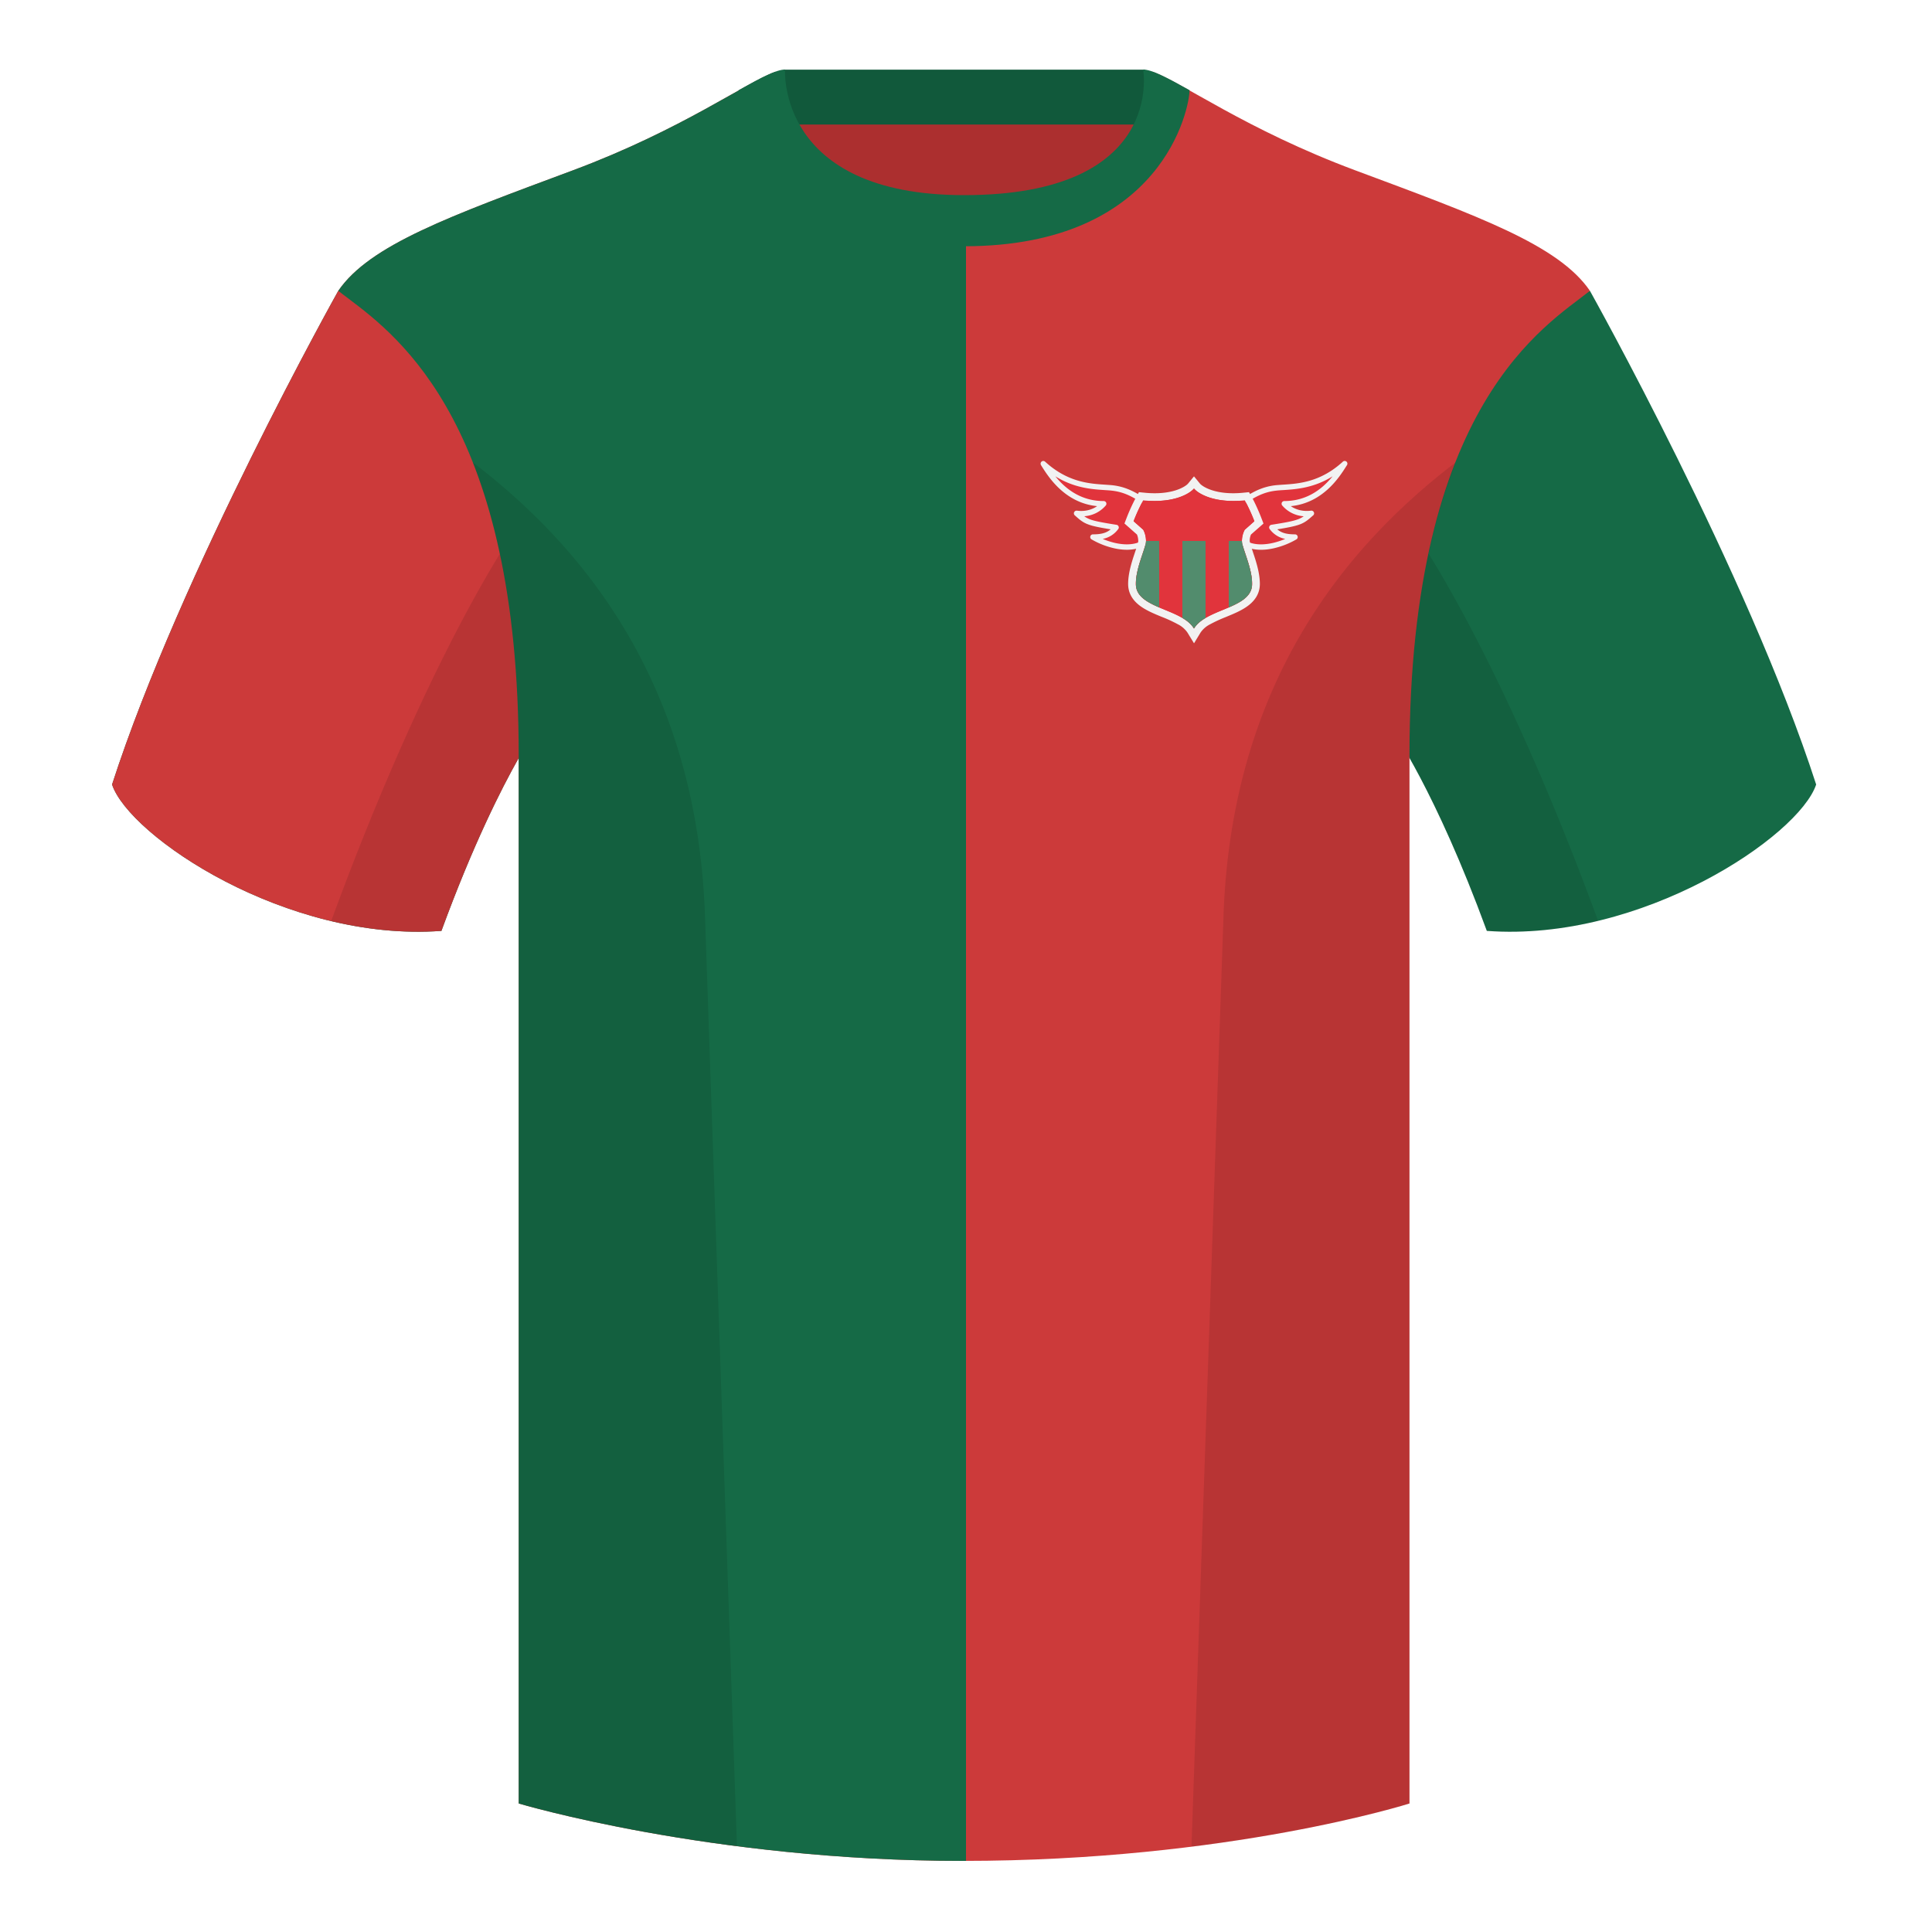 <svg xmlns="http://www.w3.org/2000/svg" width="500" height="500" fill="none" viewBox="0 0 500 500"><path fill="#AC2F2F" fill-rule="evenodd" d="M203 109.22h93.65v-87.3H203v87.3Z" clip-rule="evenodd"/><path fill="#11593B" fill-rule="evenodd" d="M202.86 32.23h93.46v-14.2h-93.46v14.2Z" clip-rule="evenodd"/><path fill="#156A46" fill-rule="evenodd" d="M411.47 75.26s40.76 72.8 58.55 127.77c-4.44 13.37-45.2 40.86-85.23 37.88-13.34-36.4-24.46-52-24.46-52s-2.97-95.08 51.14-113.65Z" clip-rule="evenodd"/><path fill="#CC3A3A" fill-rule="evenodd" d="M249.51 57.7c-50.08 0-47.8-39.47-48.74-39.14-7.52 2.62-24.14 14.94-52.44 25.5-31.87 11.88-52.63 19.31-60.78 31.2 11.11 8.91 46.7 28.97 46.7 120.34v271.14s49.65 14.86 114.88 14.86c68.93 0 115.64-14.86 115.64-14.86V195.6c0-91.37 35.58-111.43 46.7-120.34-8.15-11.89-28.9-19.32-60.78-31.2-28.36-10.58-44.98-22.92-52.48-25.51-.92-.32 4.18 39.15-48.7 39.15Z" clip-rule="evenodd"/><path fill="#156A46" fill-rule="evenodd" d="M250 57.7v423.9h-.87c-65.23 0-114.89-14.86-114.89-14.86V196.17c-4.45 7.87-11.81 22.38-20 44.74-40.03 2.98-80.8-24.5-85.24-37.88C46.78 148.06 87.55 75.26 87.55 75.26c8.15-11.89 28.9-19.32 60.78-31.2 28.3-10.56 44.92-22.88 52.44-25.5.94-.33-1.34 39.14 48.74 39.14h.49Z" clip-rule="evenodd"/><path fill="#156A46" fill-rule="evenodd" d="M307.85 23.34c-5.77-3.23-9.73-5.34-12-5.34 0 0 5.88 32.5-46.34 32.5-48.52 0-46.34-32.5-46.34-32.5-2.28 0-6.23 2.1-12 5.34 0 0 7.37 40.39 58.4 40.39 51.48 0 58.28-35.9 58.28-40.38Z" clip-rule="evenodd"/><path fill="#CC3A3A" d="M87.55 75.26c.77.62 1.67 1.3 2.66 2.04 13.24 10.01 44.03 33.3 44.03 118.3v.57c-4.45 7.87-11.81 22.38-20 44.74-40.03 2.98-80.8-24.5-85.24-37.88C46.78 148.06 87.55 75.26 87.55 75.26Z"/><path fill="#000" fill-opacity=".1" fill-rule="evenodd" d="M413.58 238.32a93.76 93.76 0 0 1-28.8 2.6c-8.2-22.37-15.55-36.89-20-44.75v270.57s-21.1 6.71-55.87 11.12c-.18-.03-.37-.05-.55-.06l8.28-240.71c2.06-59.75 31.09-95.29 60.1-117.44a148.7 148.7 0 0 0-7 23.67c7.35 11.85 24.44 42.07 43.83 94.96l.01.04ZM190.72 477.8c-34.25-4.4-56.48-11.06-56.48-11.06V196.17c-4.46 7.87-11.81 22.38-20 44.75-9.64.71-19.32-.34-28.52-2.53l.02-.1c19.38-52.84 36.3-83.06 43.61-94.94a148.64 148.64 0 0 0-7-23.7c29 22.15 58.04 57.69 60.1 117.44l8.27 240.7Z" clip-rule="evenodd"/><g filter="url(#filter0_d_2689_4401)"><path fill="#E1343C" fill-rule="evenodd" d="M309 133.28c-3.08-.36-9.53-1.41-11.83-2.9l-.5-.34c-2.72-1.77-5.13-3.35-8.85-3.76-.58-.06-1.23-.1-1.93-.15-4.05-.27-9.91-.65-15.89-6.13l.14.23c1.85 2.94 6.38 10.14 15.49 10.14-1.17 1.46-3.65 2.92-7.01 2.48l.05.05c2.44 2.15 2.77 2.44 10.17 3.6-1.46 1.9-3.21 2.49-5.99 2.49 2.34 1.41 8.1 3.77 12.42 1.9 3.3-1.14 10.18-3.32 13.73-3.73 3.55.41 10.43 2.59 13.73 3.73 4.32 1.87 10.08-.49 12.42-1.9-2.78 0-4.53-.59-6-2.48 7.41-1.16 7.75-1.46 10.19-3.61l.04-.05c-3.36.44-5.84-1.02-7-2.48 9.1 0 13.63-7.2 15.48-10.14l.14-.23c-5.98 5.48-11.84 5.86-15.89 6.13-.7.04-1.35.09-1.93.15-3.72.41-6.13 2-8.84 3.76l-.5.33c-2.3 1.5-8.76 2.55-11.84 2.9Z" clip-rule="evenodd"/><path fill="#F2F2F2" fill-rule="evenodd" d="M269.55 119.46a.7.7 0 0 1 .92.02c5.8 5.31 11.45 5.69 15.47 5.95.7.05 1.36.09 1.96.15 3.88.44 6.42 2.1 9.11 3.85l.04.03.5.32c.5.33 1.26.65 2.22.96.95.3 2.04.58 3.17.83 2.22.48 4.54.82 6.06 1 1.53-.18 3.84-.52 6.06-1 1.13-.25 2.23-.53 3.17-.83a9.8 9.8 0 0 0 2.22-.96l.5-.32.04-.03c2.7-1.76 5.23-3.41 9.11-3.85.6-.06 1.26-.1 1.95-.15h.02c4.01-.26 9.67-.64 15.46-5.95a.7.7 0 0 1 1.06.9l-.14.22-.02.03c-1.74 2.76-6 9.54-14.37 10.36 1.21.84 3 1.46 5.23 1.17a.7.7 0 0 1 .56 1.22l-.05.04-.04.03c-1.2 1.06-1.97 1.75-3.4 2.28-1.23.45-2.92.8-5.8 1.26.42.36.87.63 1.36.82.85.34 1.88.48 3.23.48a.7.7 0 0 1 .36 1.3 20.72 20.72 0 0 1-5.67 2.26c-2.33.55-5.01.7-7.36-.3-3.3-1.15-10-3.26-13.48-3.69-3.47.43-10.19 2.54-13.48 3.68-2.35 1-5.03.86-7.36.31a20.72 20.72 0 0 1-5.67-2.26.7.7 0 0 1 .37-1.3c1.34 0 2.37-.14 3.22-.48.5-.2.94-.46 1.36-.82-2.88-.47-4.57-.8-5.79-1.26-1.44-.53-2.22-1.22-3.41-2.28l-.08-.07a.7.7 0 0 1 .55-1.22c2.23.3 4.02-.33 5.23-1.17-8.37-.82-12.63-7.6-14.37-10.36l-.02-.03-.14-.23a.7.7 0 0 1 .14-.9Zm11.05 14.14c.47.34.93.59 1.54.82 1.23.46 3.1.81 6.81 1.4.25.03.45.2.54.43.1.23.06.49-.1.68a6.46 6.46 0 0 1-4.01 2.54c.91.39 1.97.75 3.1 1.02 2.2.51 4.55.6 6.51-.25l.05-.01c3.28-1.14 10.25-3.34 13.88-3.77h.16c3.63.43 10.6 2.63 13.88 3.77h.03l.02.02c1.97.85 4.31.75 6.51.24 1.13-.27 2.19-.63 3.1-1.02a6.47 6.47 0 0 1-4.02-2.54.7.7 0 0 1 .45-1.12c3.72-.58 5.58-.94 6.81-1.4a6.16 6.16 0 0 0 1.54-.8 8.02 8.02 0 0 1-5.57-2.8.7.7 0 0 1 .54-1.14c6.09 0 10.04-3.37 12.5-6.4-4.86 3.04-9.43 3.34-12.7 3.56h-.01c-.7.04-1.34.08-1.9.15-3.53.39-5.83 1.88-8.54 3.65-.17.1-.34.22-.5.33-.66.42-1.56.8-2.56 1.11-1 .33-2.15.61-3.3.86a69.73 69.73 0 0 1-6.44 1.04 69.73 69.73 0 0 1-6.28-1.04 35.7 35.7 0 0 1-3.3-.86 11.15 11.15 0 0 1-3.06-1.44c-2.71-1.77-5-3.26-8.54-3.65-.56-.07-1.19-.1-1.9-.15-3.28-.22-7.85-.52-12.72-3.56 2.47 3.03 6.42 6.4 12.51 6.4a.7.7 0 0 1 .55 1.14 8.01 8.01 0 0 1-5.58 2.79Z" clip-rule="evenodd"/><path fill="#F2F2F2" fill-rule="evenodd" d="m294.76 127.37 1.3.13c7.42.78 10.84-1.67 11.4-2.34l1.54-1.88 1.55 1.88c.55.67 3.98 3.12 11.39 2.34l1.3-.13.65 1.14c1.12 2 2.2 4.62 2.6 5.68l.5 1.3-3.24 2.85a4.11 4.11 0 0 0-.33 1.67 8.05 8.05 0 0 0 .19.84c.14.51.35 1.13.6 1.87l.04.14c.74 2.19 1.8 5.34 1.8 8.25 0 2.65-1.43 4.47-3.17 5.74-1.6 1.18-3.68 2.03-5.5 2.78l-.13.06a35.7 35.7 0 0 0-4.1 1.89 6.6 6.6 0 0 0-2.44 2.11l-1.7 2.8-1.71-2.8a6.61 6.61 0 0 0-2.44-2.11 35.69 35.69 0 0 0-4.1-1.9l-.13-.05c-1.83-.75-3.9-1.6-5.51-2.78-1.74-1.27-3.16-3.09-3.16-5.74 0-2.9 1.06-6.06 1.8-8.25a44.79 44.79 0 0 0 .8-2.62l.02-.23a4.43 4.43 0 0 0-.33-1.67l-3.24-2.86.5-1.3a48.7 48.7 0 0 1 2.6-5.67l.65-1.14Zm1.1 9.72c.24.39.73 1.52.73 2.92 0 .69-.4 1.89-.9 3.35-.76 2.27-1.73 5.17-1.73 7.75 0 3.6 3.72 5.14 7.56 6.73 2.24.92 4.53 1.87 6.12 3.25.54.46 1 .98 1.36 1.56.36-.58.82-1.1 1.36-1.56 1.6-1.38 3.88-2.33 6.12-3.25 3.84-1.59 7.57-3.12 7.57-6.73 0-2.58-.98-5.48-1.74-7.75-.49-1.46-.9-2.66-.9-3.35 0-1.4.5-2.53.74-2.92l2.48-2.2a46.6 46.6 0 0 0-2.48-5.4c-5.88.62-9.71-.65-11.73-1.9a5.81 5.81 0 0 1-1.42-1.16c-.28.34-.75.75-1.42 1.16-2.01 1.25-5.85 2.52-11.72 1.9a46.78 46.78 0 0 0-2.49 5.4l2.49 2.2Z" clip-rule="evenodd"/><path fill="#E1343C" d="M309 126.43c-1.12 1.36-5.32 3.88-13.15 3.06a46.95 46.95 0 0 0-2.48 5.4l2.48 2.2c.25.39.73 1.52.73 2.92 0 .69-.4 1.89-.89 3.35-.76 2.27-1.74 5.17-1.74 7.75 0 3.6 3.73 5.14 7.57 6.73 3 1.24 6.07 2.5 7.48 4.81 1.41-2.3 4.48-3.57 7.48-4.81 3.84-1.59 7.56-3.12 7.56-6.73 0-2.58-.97-5.48-1.73-7.75-.5-1.46-.9-2.66-.9-3.35 0-1.4.5-2.53.74-2.92l2.48-2.2a46.81 46.81 0 0 0-2.48-5.4c-7.83.82-12.03-1.7-13.15-3.06Z"/><path fill="#528C6D" d="M321.42 140H318v17.2c3-1.29 5.63-2.73 6-5.42v-1.66c-.2-2.3-1.03-4.78-1.7-6.76-.48-1.46-.88-2.66-.88-3.35V140ZM312 159.93V140h-6v19.93a8.37 8.37 0 0 1 3 2.72 8.39 8.39 0 0 1 3-2.72ZM300 157.2V140h-3.42v.01c0 .69-.4 1.89-.89 3.35-.66 1.98-1.49 4.44-1.69 6.75v1.68c.37 2.68 3 4.12 6 5.41Z"/></g><defs><filter id="filter0_d_2689_4401" width="79.4" height="47.19" x="269.3" y="119.3" color-interpolation-filters="sRGB" filterUnits="userSpaceOnUse"><feFlood flood-opacity="0" result="BackgroundImageFix"/><feColorMatrix in="SourceAlpha" result="hardAlpha" values="0 0 0 0 0 0 0 0 0 0 0 0 0 0 0 0 0 0 127 0"/><feOffset/><feComposite in2="hardAlpha" operator="out"/><feColorMatrix values="0 0 0 0 0 0 0 0 0 0 0 0 0 0 0 0 0 0 1 0"/><feBlend in2="BackgroundImageFix" result="effect1_dropShadow_2689_4401"/><feBlend in="SourceGraphic" in2="effect1_dropShadow_2689_4401" result="shape"/></filter></defs></svg>